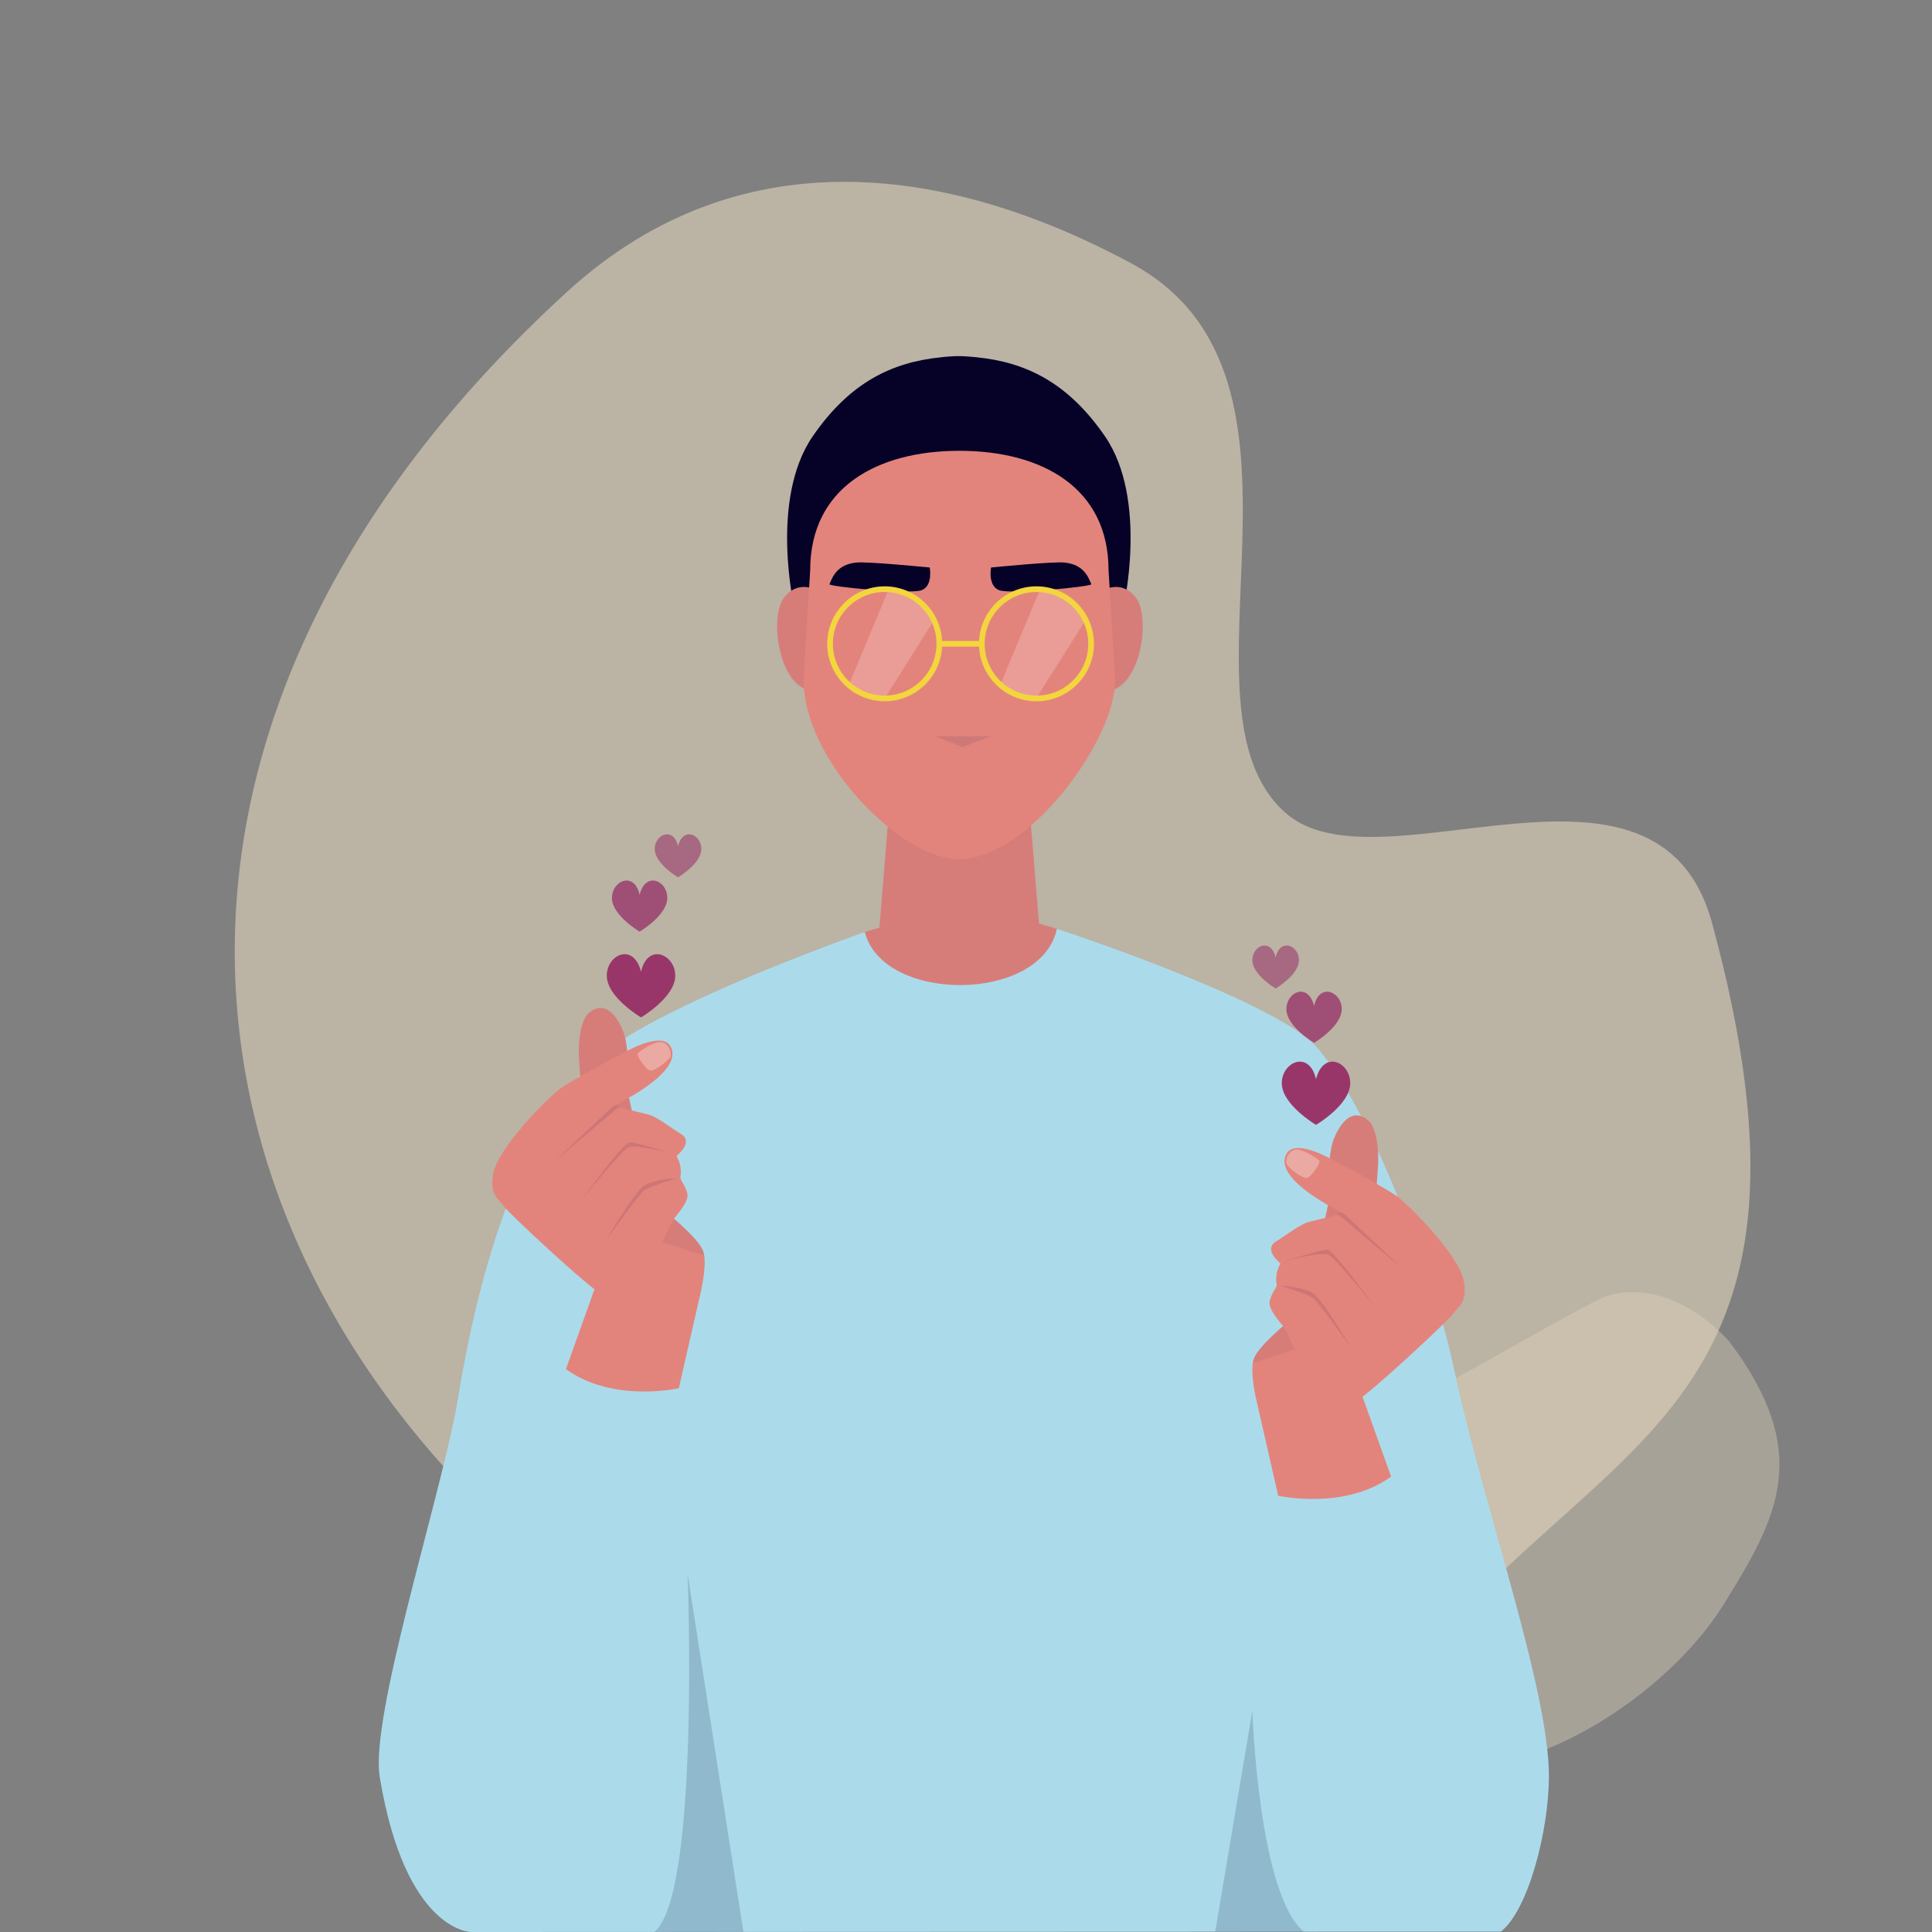 <?xml version="1.0" encoding="UTF-8"?><svg id="Ebene_1" xmlns="http://www.w3.org/2000/svg" viewBox="0 0 1080 1080"><rect x="0" y="0" width="1080" height="1080" fill="#808080" stroke="none"/><defs><style>.cls-1{fill:#293657;}.cls-1,.cls-2{opacity:.2;}.cls-1,.cls-2,.cls-3,.cls-4,.cls-5,.cls-6,.cls-7,.cls-8,.cls-9,.cls-10,.cls-11,.cls-12,.cls-13{stroke-width:0px;}.cls-2,.cls-4{fill:#fff;}.cls-3{opacity:.4;}.cls-3,.cls-7{fill:#e2d6bd;}.cls-14{opacity:.6;}.cls-15{opacity:.6;}.cls-16{opacity:.8;}.cls-4{opacity:.3;}.cls-5{fill:#e3847c;}.cls-6{fill:#cd7978;}.cls-8{fill:#d77d79;}.cls-9{fill:#abdbeb;}.cls-10{fill:#ce7676;}.cls-11{fill:#993669;}.cls-12{fill:#f3d53d;}.cls-13{fill:#060127;}</style></defs><g class="cls-15"><path class="cls-7" d="m718.69,454.48c-67.68-59.34,31.92-243.78-86.44-307.35-114.73-61.62-227.02-64.68-315.19,15.94-261.63,239.25-226.71,523.81-21.35,703.86,157.52,138.1,369.26,206.96,507.36,49.45,103.12-117.62,225.62-136.33,154.03-400.23-30.41-112.09-186.08-15.79-238.41-61.67Z"/></g><path class="cls-3" d="m894.72,725.96c-22.4,10.72-81.51,46.28-97.41,52.5-15.9,6.22-76.02,36.13-64.72,104.89,11.31,68.76,11.23,94.74,67.51,104.19,56.28,9.46,132.16-40.58,163.16-90.23,30.99-49.65,50.18-85.22,3.32-147.56-28.39-30.45-57.58-30.62-71.87-23.79Z"/><path class="cls-13" d="m617.67,243.88c-20.74-30.1-44.22-41.46-72.1-44.2-.52-.13-7.68-.67-9.57-.61-1.89-.06-8.42.39-9.57.61-27.87,2.74-51.36,14.1-72.1,44.2-24.42,35.45-10.24,96.12-10.24,96.12h183.82s14.18-60.66-10.24-96.12Z"/><g id="_04_Front"><g id="head"><polygon class="cls-8" points="581.31 522.29 536.3 565.07 491.3 522.29 499.22 425.34 573.39 425.34 581.31 522.29"/><path class="cls-8" d="m457,330.23s-10.65-6.87-18.89,4.09c-8.24,10.99-2.75,52.19,17.85,52.19s1.04-56.28,1.04-56.28Z"/><path class="cls-8" d="m616.23,330.23s10.65-6.87,18.9,4.09c8.23,10.99,2.75,52.19-17.85,52.19s-1.05-56.28-1.05-56.28Z"/><path class="cls-5" d="m619.68,318.79c0-46.2-37.32-66.79-83.38-66.79s-83.4,20.58-83.4,66.79c0,0-3.62,58.96-3.62,61.83,0,43.91,53.75,99.63,87.02,99.63,38.39,0,87.02-66.36,87.02-99.63,0-2.86-3.64-61.83-3.64-61.83Z"/></g><path class="cls-13" d="m553.99,317.24s34.34-3.42,40.96-2.78c11.03,1.07,13.4,8.22,15.11,12.11.58,1.34-44.83,5.78-51.43,3.39-6.6-2.39-4.63-12.72-4.63-12.72Z"/><path class="cls-13" d="m519.73,317.24s-34.34-3.42-40.96-2.78c-11.03,1.07-13.4,8.22-15.11,12.11-.58,1.34,44.83,5.78,51.43,3.39,6.6-2.39,4.64-12.72,4.64-12.72Z"/><polygon class="cls-2" points="496.82 329.34 473.98 384.02 494.55 390.43 522.99 345.36 507.88 332.4 496.82 329.34"/><polygon class="cls-2" points="581.46 329.34 558.62 384.02 579.19 390.43 607.64 345.36 592.53 332.4 581.46 329.34"/><path class="cls-12" d="m494.55,392.01c-17.72,0-32.13-14.41-32.13-32.12s14.42-32.13,32.13-32.13,32.13,14.41,32.13,32.13-14.42,32.12-32.13,32.12Zm0-61.09c-15.97,0-28.96,12.99-28.96,28.96s12.99,28.95,28.96,28.95,28.96-12.99,28.96-28.95-12.99-28.96-28.96-28.96Z"/><path class="cls-12" d="m579.39,392.02c-17.72,0-32.13-14.41-32.13-32.13s14.41-32.13,32.13-32.13,32.13,14.41,32.13,32.13-14.41,32.13-32.13,32.13Zm0-61.09c-15.97,0-28.96,12.99-28.96,28.96s12.99,28.95,28.96,28.95,28.96-12.99,28.96-28.95-13-28.96-28.96-28.96Z"/><rect class="cls-12" x="525.09" y="358.3" width="23.75" height="3.17"/><polygon class="cls-6" points="522.48 411.56 553.84 411.56 538.16 417.59 522.48 411.56"/></g><path class="cls-8" d="m536.3,565.07c43.48,0,64.7-42.81,54.51-45.86-28.8-8.62-50.11-13.84-50.11-13.84,0,0-24.36,5.52-57.27,15.64-11.3,3.47,10.61,44.07,52.88,44.07Z"/><path class="cls-9" d="m813.84,769.91c-3.41-15.98-7.08-30.27-10.93-41.81-3.35-10.03-7.44-21.97-12.16-34.76-13.65-37.03-32.52-81.22-53.9-107.09-17.3-20.95-100.61-51.88-146.04-67.04-8.82,41.61-97.34,41.67-107.38,1.8-40.08,14.29-120.11,45.63-147.29,68.82-28.72,24.5-47.65,66-59.99,104.9-7.06,22.25-11.97,43.65-15.34,60.54-3.21,16.12-5.01,28.13-5.93,32.86-11.02,56.65-48.03,172.39-42.6,205.24,14.32,86.63,51.04,86.63,51.04,86.63l575.67-.23c15.16-11.76,26.72-55.87,26.87-86.4.23-48.31-36.9-152.63-52.02-223.46Z"/><path class="cls-8" d="m354.25,625.71l-3.31-15.28s1.49-24.48-2.74-34.33c-4.23-9.84-10.69-16.76-18.93-9.97-5.04,4.15-6.35,17.7-5.5,27.34.84,9.64,1.29,22.01,1.29,22.01l29.19,10.23Z"/><path class="cls-5" d="m391.01,725.43s3.86-14.85,2.7-23.38l-30.62-13.14-27.68,23.15-19.07,53.31c26.38,19.03,63.13,10.67,63.13,10.67l11.54-50.61Z"/><path class="cls-8" d="m392.86,698.81c-3.21-7.17-18.36-19.45-18.36-19.45l-17,10.7,36.2,11.99c-.17-1.24-.44-2.34-.85-3.25Z"/><path class="cls-5" d="m380.28,658.11s1.54-5.66-2.12-11.87c0,0,10.29-8.03,2.13-12.6-3.77-2.11-13.11-9.58-18.21-10.73-5.11-1.16-19.23-4.72-19.23-4.72,0,0,40.57-18.76,31.87-33.48-3.9-6.6-17.23-.85-23.68,2.48-6.45,3.33-30.11,16.11-37.09,20.82-6.98,4.71-35.86,33.89-38.28,48.2-2.23,13.17,4.29,14.72,5.81,17.87,1.27,2.61,49.2,47.48,56.88,50.84,7.68,3.36,20.93-10.6,23.57-13.98,2.63-3.38,12.04-25.94,14.34-29.08,2.3-3.15,9.43-10.48,7.86-15.16-1.57-4.68-3.28-6.74-3.28-6.74l-.57-1.84Z"/><path class="cls-10" d="m338.53,693.6s19.11-26.8,22.05-28.52c2.94-1.71,17.56-6.48,17.56-6.48,0,0-12.82.66-18.16,4.17-5.34,3.51-21.44,30.83-21.44,30.83Z"/><path class="cls-10" d="m325.12,671.01s23.29-32.72,26.97-32.54c3.68.18,23.42,6.17,23.42,6.17,0,0-19.43-4.66-23.57-3.54-4.14,1.12-26.82,29.92-26.82,29.92Z"/><polygon class="cls-10" points="309.28 649.76 346.91 617.99 342.86 618.19 309.28 649.76"/><path class="cls-4" d="m367.74,582.65c-3.42.64-10.93,5.16-11.32,6.42-.39,1.26,4.63,9.11,7.15,9.36,2.53.24,8.81-4.6,10.89-7.25,1.68-2.14-.78-9.65-6.72-8.53Z"/><path class="cls-11" d="m377.47,545.44c0,12.05-19.13,23.3-19.13,23.3,0,0-19.13-11.24-19.13-23.3s15.05-18.64,19.13-2.21c3.66-16.43,19.13-9.85,19.13,2.21Z"/><path class="cls-8" d="m739.74,685.78l3.31-15.28s-1.49-24.48,2.74-34.33c4.23-9.84,10.69-16.76,18.93-9.97,5.04,4.15,6.35,17.7,5.5,27.34-.84,9.64-1.29,22.01-1.29,22.01l-29.19,10.23Z"/><path class="cls-5" d="m702.98,785.51s-3.86-14.85-2.7-23.38l30.62-13.14,27.68,23.15,19.07,53.31c-26.38,19.03-63.13,10.67-63.13,10.67l-11.54-50.61Z"/><path class="cls-8" d="m701.13,758.88c3.21-7.17,18.36-19.45,18.36-19.45l17,10.7-36.2,11.99c.17-1.24.44-2.34.85-3.25Z"/><path class="cls-5" d="m713.71,718.18s-1.54-5.66,2.12-11.87c0,0-10.29-8.03-2.13-12.6,3.77-2.11,13.11-9.58,18.21-10.73,5.1-1.16,19.23-4.72,19.23-4.72,0,0-40.57-18.76-31.87-33.48,3.9-6.6,17.23-.85,23.68,2.48,6.45,3.33,30.11,16.11,37.09,20.82,6.98,4.71,35.86,33.89,38.28,48.2,2.23,13.17-4.29,14.72-5.81,17.87-1.27,2.61-49.2,47.48-56.88,50.84-7.68,3.36-20.93-10.6-23.57-13.98-2.63-3.38-12.04-25.94-14.34-29.08-2.3-3.15-9.43-10.48-7.86-15.16,1.56-4.68,3.28-6.74,3.28-6.74l.57-1.84Z"/><path class="cls-10" d="m755.46,753.67s-19.11-26.8-22.05-28.52c-2.94-1.71-17.56-6.48-17.56-6.48,0,0,12.82.66,18.16,4.17,5.34,3.51,21.44,30.83,21.44,30.83Z"/><path class="cls-10" d="m768.87,731.09s-23.29-32.72-26.97-32.54c-3.68.18-23.42,6.17-23.42,6.17,0,0,19.43-4.66,23.57-3.54,4.14,1.12,26.82,29.92,26.82,29.92Z"/><polygon class="cls-10" points="784.71 709.83 747.08 678.06 751.14 678.26 784.71 709.83"/><path class="cls-4" d="m726.26,642.72c3.42.64,10.93,5.16,11.32,6.42.39,1.26-4.63,9.11-7.15,9.36-2.53.24-8.81-4.6-10.89-7.25-1.68-2.14.78-9.65,6.72-8.53Z"/><path class="cls-11" d="m716.53,605.51c0,12.05,19.13,23.3,19.13,23.3,0,0,19.13-11.24,19.13-23.3s-15.05-18.64-19.13-2.21c-3.66-16.43-19.13-9.85-19.13,2.21Z"/><path class="cls-1" d="m384.35,879.66s7.03,180.36-18.67,200.34l49.91-.06-31.24-200.28Z"/><path class="cls-1" d="m700.07,956.34s3.43,103.68,29.12,123.66l-49.91-.06,20.78-123.6Z"/><g class="cls-16"><path class="cls-11" d="m750.05,564.1c0,9.75-15.47,18.84-15.47,18.84,0,0-15.48-9.09-15.48-18.84s12.17-15.07,15.48-1.78c2.96-13.29,15.47-7.97,15.47,1.78Z"/></g><g class="cls-14"><path class="cls-11" d="m726.12,536.73c0,8.2-13.02,15.85-13.02,15.85,0,0-13.02-7.65-13.02-15.85s10.24-12.68,13.02-1.5c2.49-11.18,13.02-6.7,13.02,1.5Z"/></g><g class="cls-16"><path class="cls-11" d="m342.07,501.95c0,9.75,15.48,18.84,15.48,18.84,0,0,15.48-9.09,15.48-18.84s-12.17-15.07-15.48-1.78c-2.96-13.29-15.48-7.97-15.48,1.78Z"/></g><g class="cls-14"><path class="cls-11" d="m366,474.58c0,8.2,13.02,15.85,13.02,15.85,0,0,13.02-7.65,13.02-15.85s-10.24-12.68-13.02-1.5c-2.49-11.18-13.02-6.7-13.02,1.5Z"/></g></svg>